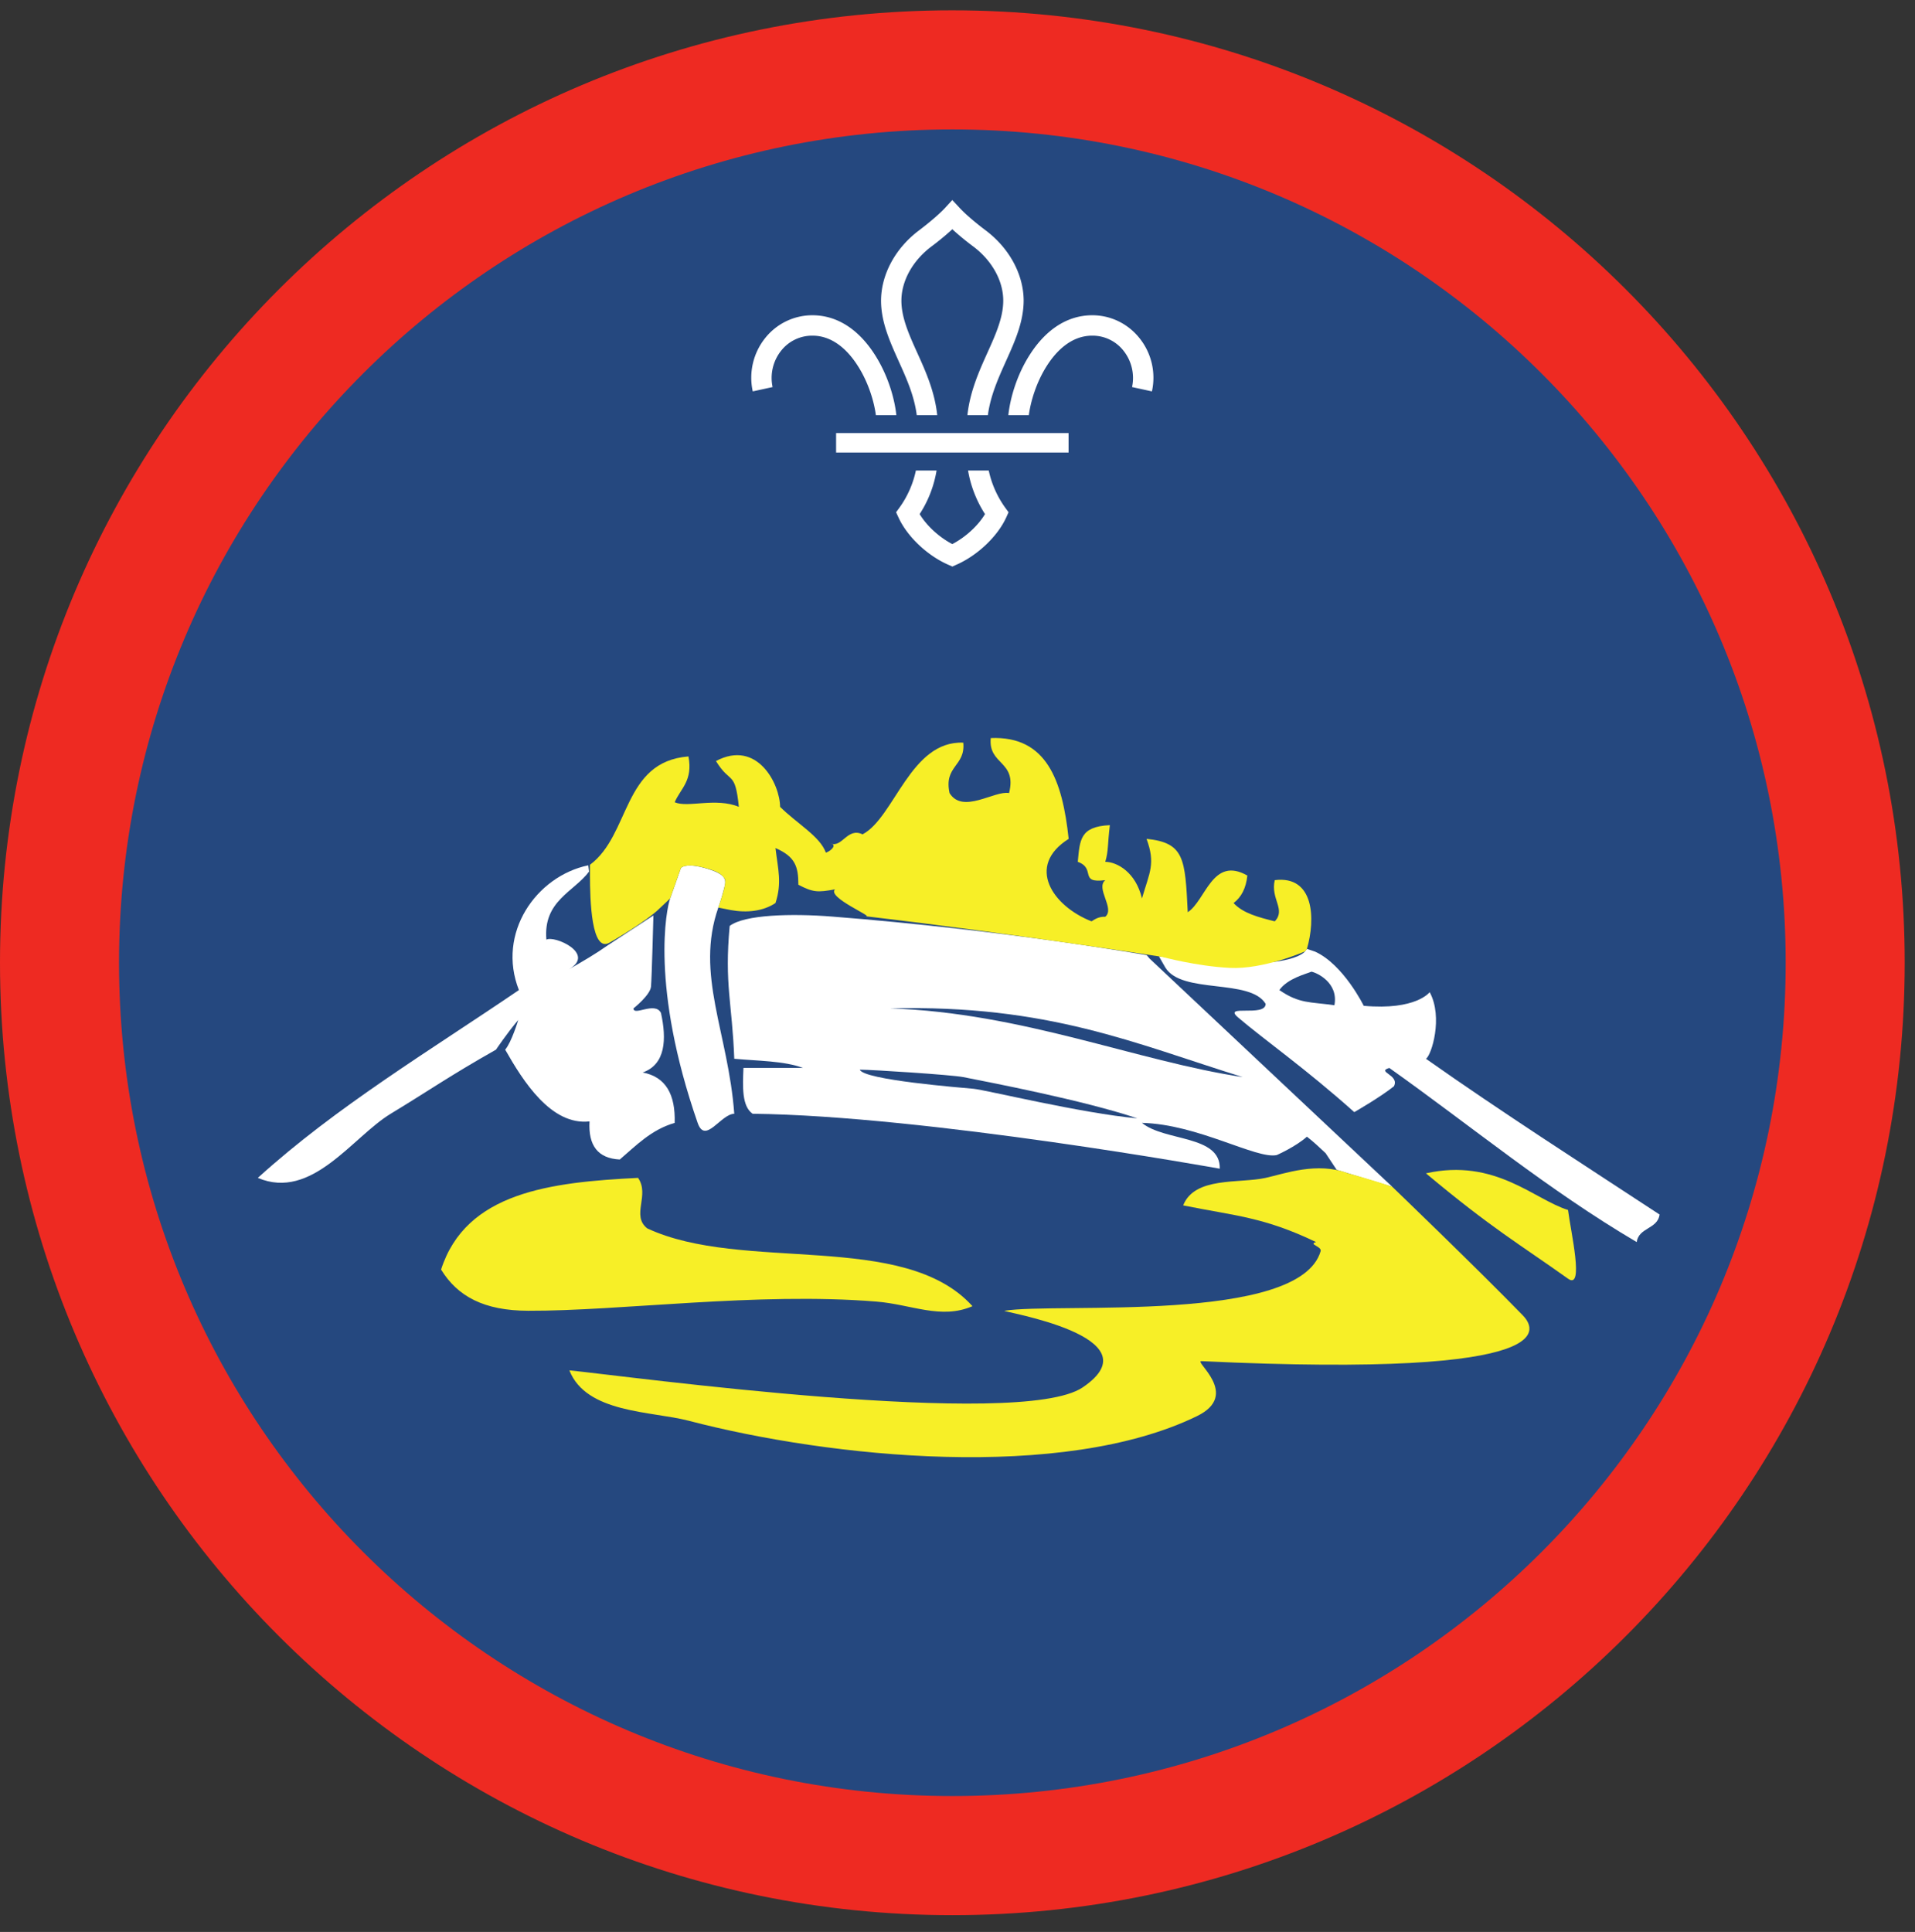 <ns0:svg xmlns:ns0="http://www.w3.org/2000/svg" height="153.333" viewBox="0 0 152 153.333" width="152"><ns0:rect x="0" y="0" width="152" height="153.333" fill="#333333" stroke="none"/><ns0:path d="M75.588.819C33.844.819 0 34.663 0 76.407c0 41.75 33.844 75.595 75.588 75.595 41.75 0 75.595-33.845 75.595-75.595 0-41.744-33.844-75.588-75.595-75.588" fill="#ee2a22" fill-rule="evenodd" /><ns0:path d="M141.735 76.407c0 36.532-29.615 66.14-66.142 66.14-36.53 0-66.145-29.608-66.145-66.14 0-36.526 29.615-66.135 66.145-66.135 36.527 0 66.142 29.61 66.142 66.135" fill="#25487f" fill-rule="evenodd" /><ns0:path d="M46.645 69.125c1.152 1.516-.88 6.21 2.183 5.819-1.197.864-2.093 2.03-3.635 2.541.9-2.349-.114-3.005-1.824-2.906-.281-3.187 2.115-3.703 3.276-5.454M72.823 85.12c-1.14 1.005-2.854-.515-4.725 0-.453-.67 3.929-.437 4.725 0" fill="#25487f" fill-rule="evenodd" /><ns0:path d="M113.183 93.125c5.494-1.23 8.61 2.09 11.276 2.907.213 1.708 1.312 6.396 0 5.453-3.798-2.708-6.038-3.975-11.276-8.36M50.645 93.485c.953 1.375-.566 2.979.724 4.006 7.579 3.546 20.38.145 25.819 6.177-2.495 1.083-4.839-.141-7.636-.365-9.464-.766-20.27.756-27.635.729-3.5-.01-5.6-1.14-6.907-3.27 1.974-6.142 8.687-6.933 15.635-7.277" fill="#f7ef27" fill-rule="evenodd" /><ns0:path d="M91.016 75.808s-11.125-1.979-24.98-3.063c-3.208-.254-6.963-.155-8.119.746-.427 4.666.198 6.088.364 10.54 1.886.178 3.964.162 5.454.73H59.01c-.062 1.516-.13 3.031.725 3.635 13.796.152 37.082 4.36 37.082 4.36.068-2.688-4.385-2.15-6.177-3.636 4.453.105 9.1 2.912 10.704 2.553 0 0 1.52-.671 2.39-1.458.526.405 1.006.858 1.485 1.312l.874 1.317 4.417 1.35-19.26-18.11-.234-.276" fill="#fff" fill-rule="evenodd" /><ns0:path d="M110.51 94.193s6.704 6.443 10.345 10.188c.88.905 4.009 5.042-25.486 3.65-.686-.035 3.162 2.652-.364 4.365-10.672 5.188-29.084 3.308-40.36.36-2.937-.765-8.109-.583-9.452-3.995 4.6.464 35.755 4.714 40.734 1.359 6.02-4.061-6.583-6.025-6.192-6.088 4.134-.672 23.421 1.047 25.088-4.73.109-.38-1.011-.546-.364-.723-4.167-2-6.428-2.077-10.547-2.91.91-2.304 4.432-1.72 6.547-2.184 1.494-.328 4.082-1.302 6.546-.36 0 0 2.074.558 3.505 1.068" fill="#f7ef27" fill-rule="evenodd" /><ns0:path d="M50.281 80.032c.005.645 1.719-.579 2.183.364.453 2.063.38 4.084-1.454 4.724 1.84.344 2.61 1.75 2.542 4-1.875.548-3.052 1.792-4.359 2.907-1.729-.088-2.51-1.099-2.4-3.025-3.053.342-5.277-3.2-6.695-5.694.506-.588 1.038-2.355 1.038-2.355-.87 1.016-1.767 2.355-1.767 2.355-3.781 2.141-5.229 3.194-8.359 5.088-3.031 1.833-6.255 6.912-10.546 5.09 6.224-5.651 13.661-10.1 20.724-14.907-1.776-4.51 1.359-9.036 5.505-9.902l.062.5c-1.203 1.61-3.657 2.319-3.386 5.402.595-.364 3.964 1.094 1.787 2.354 1.213-.698 2.09-1.208 3.095-1.912l3.613-2.364s-.13 4.96-.192 5.646c-.063.682-1.39 1.729-1.39 1.729M57.016 72.032c-1.855 5.297.79 9.927 1.265 16.364-1.073.021-2.302 2.464-2.906.724-3.766-10.837-2.48-17.004-2.182-17.812l.854-2.416s.344-.48 2.12.067c1.77.548 1.437 1.026 1.229 1.844-.161.625-.38 1.229-.38 1.229M91.984 75.896c10.385 1.496 11.61-.394 11.61-.394l.14-.194.657.224c2.254 1.03 3.854 4.297 3.854 4.297 4.157.375 5.234-1.084 5.234-1.084 1.084 1.995.14 5.022-.296 5.287 6.046 4.26 12.327 8.282 18.546 12.364-.166 1.167-1.65 1.01-1.817 2.183-7.027-4.13-13.115-9.193-19.636-13.818-1.073.312.844.542.364 1.454-1.072.864-3.145 2.052-3.145 2.052-3.922-3.5-7.14-5.74-9.219-7.51-1.281-1.089 2.177 0 2.183-1.084-1.235-2.042-6.667-.74-7.964-2.887l-.511-.89" fill="#fff" fill-rule="evenodd" /><ns0:path d="M103.593 75.502c-.088.046-3.338 1.451-5.978 1.317-2.636-.131-5.386-.875-5.386-.875S80.604 74.12 68.697 72.72c.782.094-3.093-1.495-2.416-2.136-1.39.256-1.75.24-2.912-.364 0-1.453-.26-2.235-1.817-2.912.203 1.713.527 2.755 0 4.365-.984.651-2.26.791-3.552.556l-.984-.197c.604-1.781.624-2.172.453-2.364-.172-.193-.324-.495-1.72-.833-1.394-.344-1.702.057-1.702.057l-.854 2.416-.818.77c-1.052 1.053-3.954 2.714-3.954 2.714-1.49.943-1.593-3.406-1.593-5.348v-.808c3.219-2.396 2.568-8.183 7.817-8.599.365 1.938-.618 2.531-1.093 3.636 1.041.458 3.26-.396 5.093.364-.301-2.932-.661-1.75-1.817-3.635 3.276-1.74 5.079 1.827 5.09 3.635 1.368 1.355 3.165 2.334 3.634 3.636.417-.13.921-.641.365-.73.932.376 1.334-1.307 2.547-.723 2.53-1.328 3.801-7.459 7.995-7.276.186 1.88-1.563 1.833-1.09 4 1.047 1.697 3.579-.224 4.724 0 .647-2.579-1.666-2.21-1.453-4.365 4.439-.187 5.688 3.37 6.183 8-3.432 2.166-1.266 5.344 1.817 6.546.292-.192.59-.38 1.09-.364.791-.661-.793-2.245 0-2.906-2.137.276-.703-.916-2.183-1.453.167-1.72.156-2.802 2.546-2.911-.191 1.568-.103 2.036-.364 2.91.938.011 2.422.824 2.911 2.907.615-2.099 1.09-2.755.365-4.73 3.022.308 3.058 1.585 3.271 5.824 1.438-.943 1.953-4.485 4.73-2.911-.104.99-.47 1.713-1.094 2.182.755.823 2.015 1.135 3.27 1.452.906-.942-.354-1.781 0-3.27 3.135-.386 3.245 3.078 2.553 5.453l-.142.194" fill="#f7ef27" fill-rule="evenodd" /><ns0:path d="M101.547 78.579c1.598 1.098 2.443 1.177 4.365 1.453.348-1.797-1.079-1.828-1.819-2.547.204.006.412-.292 0-.365-.426.183-1.885.527-2.546 1.459M98.64 85.485c-8.525-2.645-17.276-5.677-27.995-5.453 10.552.354 19.569 4.188 27.995 5.453M76.459 85.485h-2.907c.27.823 2.041.146 2.907.364 3.806 1.063 9.385 2.51 13.817 2.912-4.26-1.437-9.38-2.016-13.817-3.276" fill="#fff" fill-rule="evenodd" /><ns0:path d="M104.093 77.12c.412.073 2.167.865 1.824 2.663-1.922-.276-2.772-.106-4.37-1.204.66-.932 2.12-1.276 2.546-1.46M70.645 80.032c12.59-.312 19.47 2.808 27.995 5.453-8.426-1.265-17.443-5.099-27.995-5.453M90.276 88.761c-4.432-.401-12.036-2.26-13.016-2.349-.89-.083-8.739-.697-9.01-1.516.969 0 7.26.407 8.209.59 1.957.39 9.557 1.838 13.817 3.275" fill="#25487f" fill-rule="evenodd" /><ns0:path d="M68.036 28.959c.896 1.365 1.344 2.927 1.485 3.99h1.624c-.135-1.297-.661-3.198-1.754-4.87-1.303-2-2.995-3.052-4.896-3.058h-.016a4.786 4.786 0 0 0-3.73 1.793 5.034 5.034 0 0 0-1 4.249l1.574-.343a3.474 3.474 0 0 1 .682-2.89 3.132 3.132 0 0 1 2.474-1.189h.01c1.683 0 2.86 1.26 3.547 2.318M79.776 40.277a7.873 7.873 0 0 1-1.297-2.933h-1.64c.13.787.464 2.09 1.344 3.459-.552.922-1.547 1.833-2.595 2.38-1.047-.547-2.036-1.458-2.593-2.38a9.063 9.063 0 0 0 1.344-3.46h-1.642a7.787 7.787 0 0 1-1.295 2.934l-.277.38.198.427c.687 1.495 2.265 3 3.937 3.735l.328.145h.005l.324-.145c1.671-.735 3.255-2.24 3.943-3.735l.192-.427-.276-.38M83.14 28.959c-.89 1.365-1.337 2.927-1.479 3.99h-1.625c.136-1.297.657-3.198 1.75-4.87 1.302-2 3-3.052 4.902-3.058h.01c1.453 0 2.812.656 3.729 1.793a5.016 5.016 0 0 1 1.005 4.249l-1.577-.343a3.474 3.474 0 0 0-.683-2.89 3.124 3.124 0 0 0-2.475-1.189h-.004c-1.688 0-2.865 1.26-3.553 2.318M72.765 32.95h1.626c-.198-1.877-.932-3.511-1.588-4.954-.652-1.443-1.267-2.808-1.256-4.167.016-1.562.906-3.156 2.385-4.266.261-.192.995-.755 1.656-1.37a20.93 20.93 0 0 0 1.663 1.37c1.478 1.11 2.369 2.704 2.38 4.266.01 1.359-.604 2.724-1.256 4.167-.651 1.443-1.385 3.077-1.589 4.953h1.626c.203-1.553.833-2.942 1.437-4.292.724-1.604 1.406-3.13 1.402-4.838-.022-2.068-1.153-4.142-3.032-5.547-.224-.167-1.375-1.043-2.036-1.756l-.595-.64-.588.64c-.667.713-1.817 1.59-2.036 1.756-1.881 1.405-3.01 3.479-3.032 5.547-.01 1.708.677 3.234 1.396 4.838.61 1.35 1.24 2.739 1.437 4.292M66.364 35.917h18.453v-1.546H66.364z" fill="#fff" /></ns0:svg>